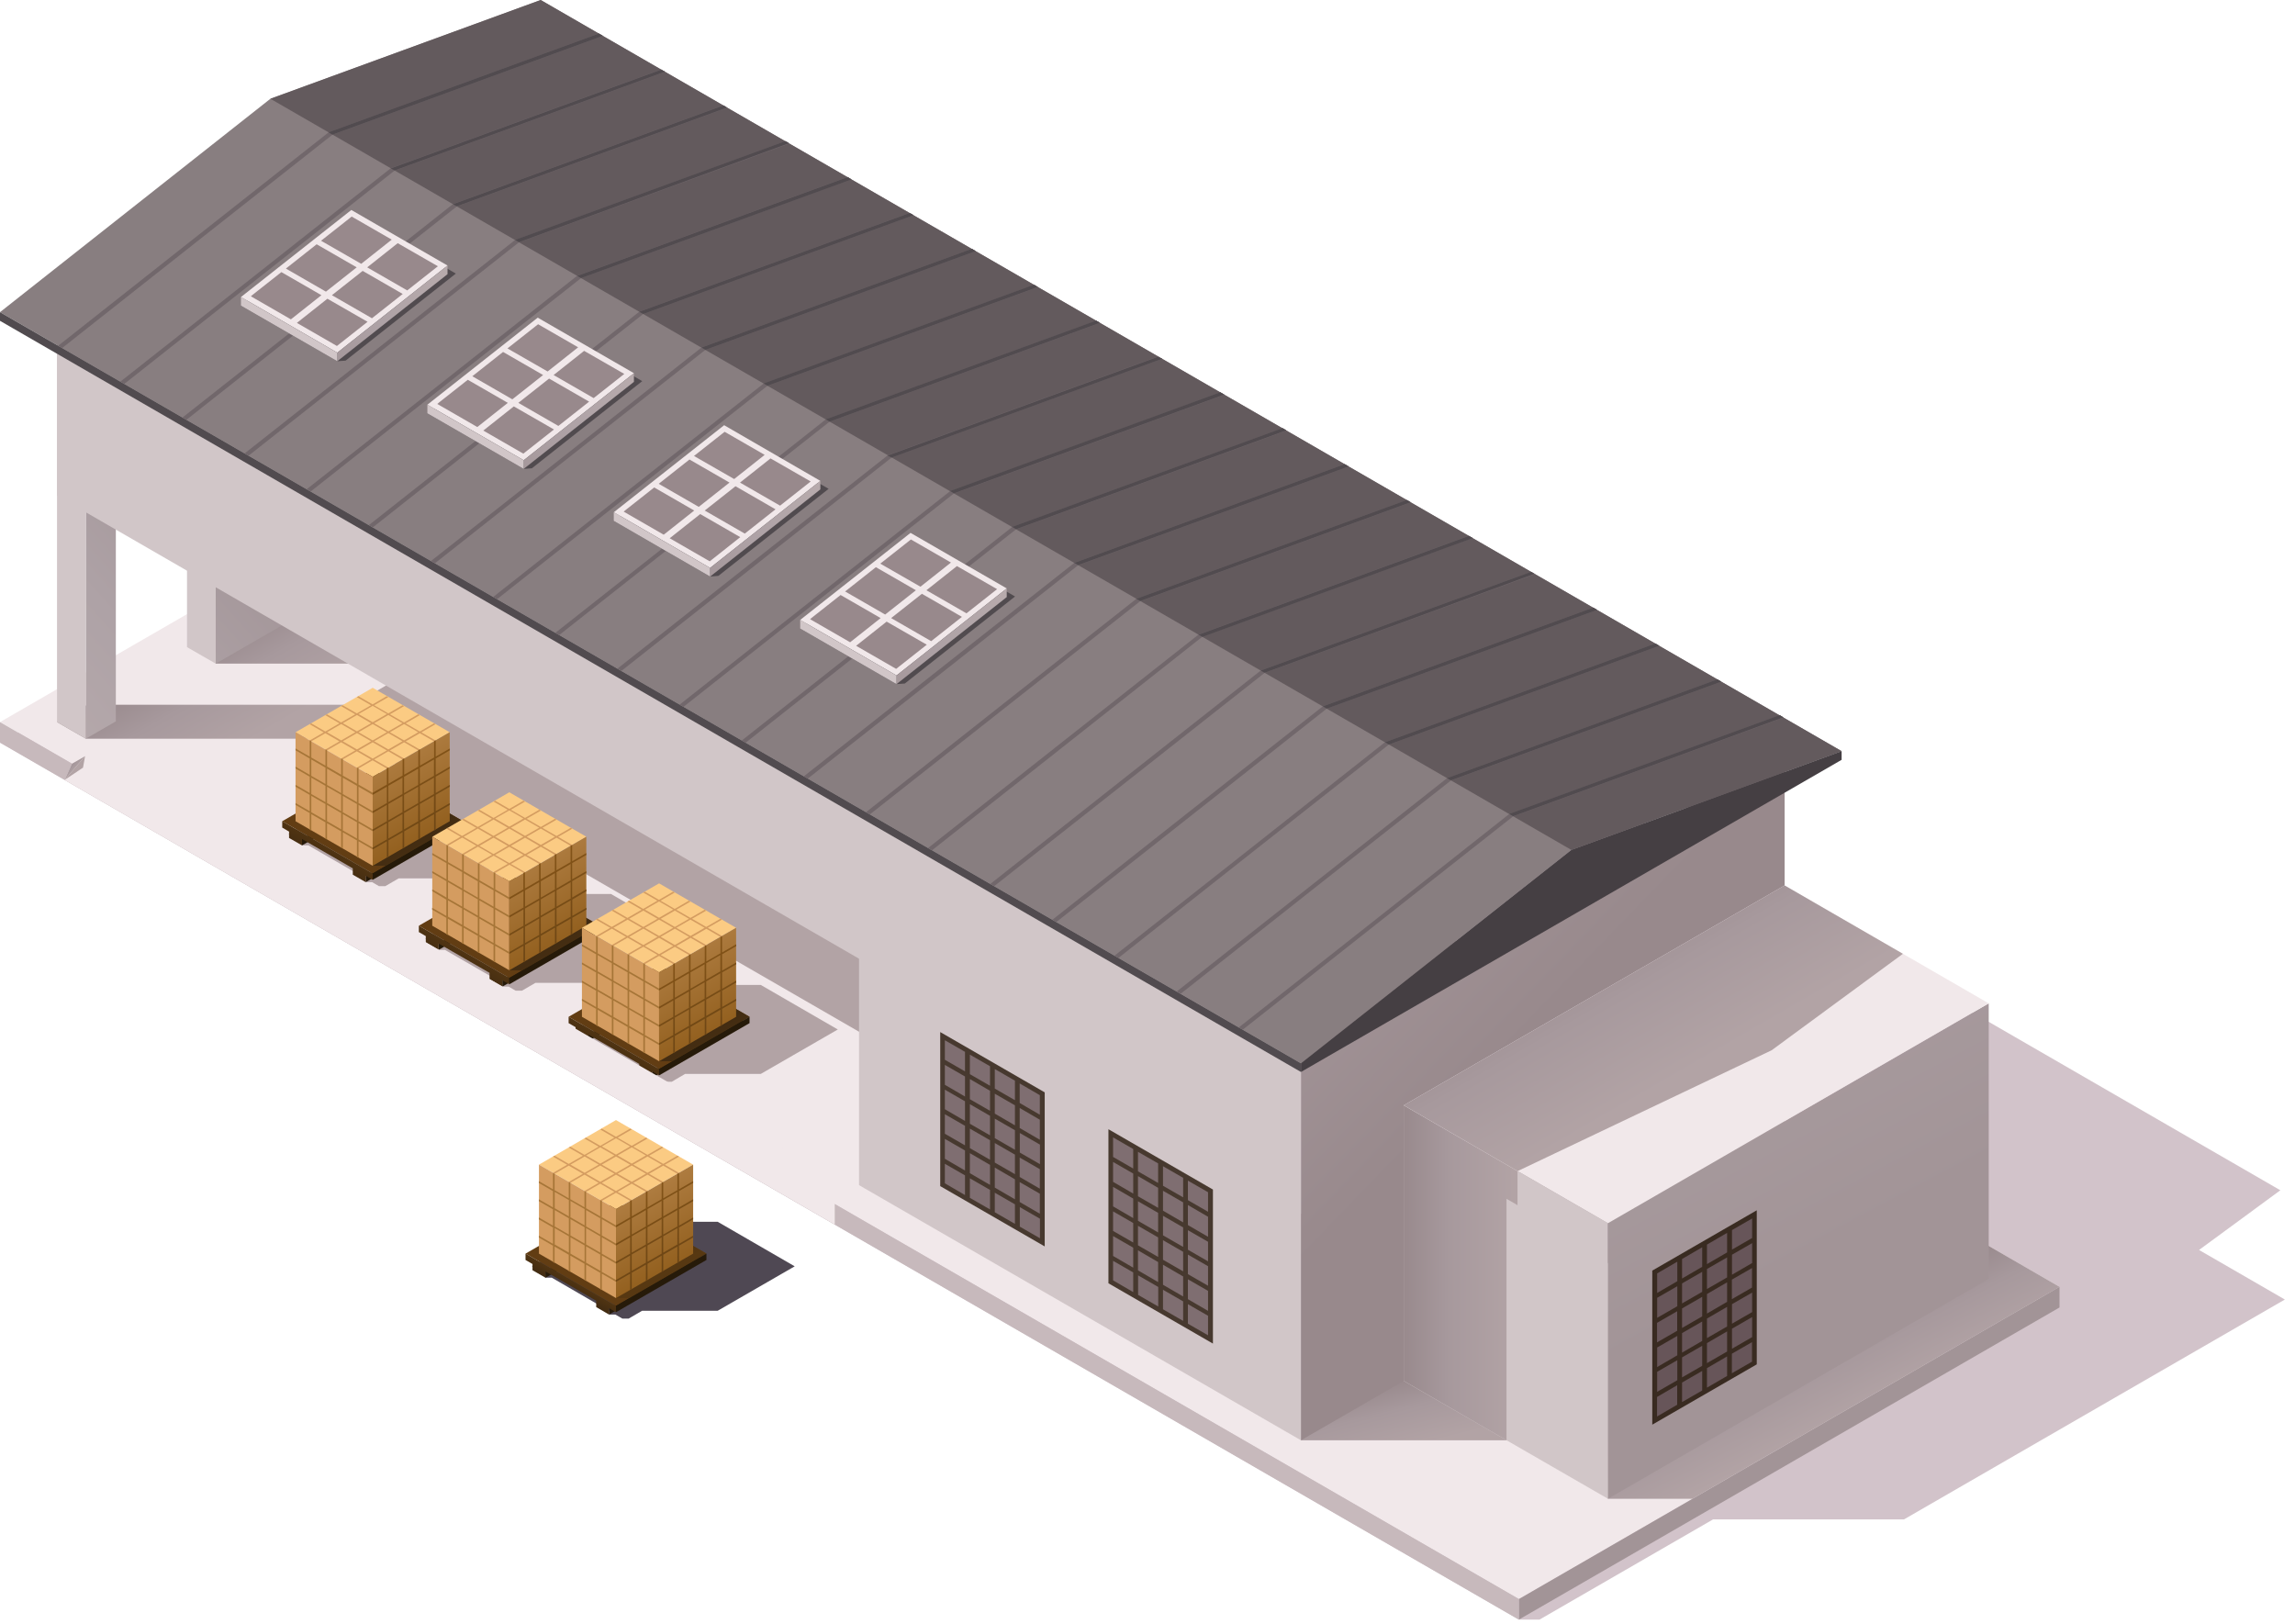 <svg width="188" height="133" viewBox="0 0 188 133" fill="none" xmlns="http://www.w3.org/2000/svg">
<g clip-path="url(#clip0)">
<path fill-rule="evenodd" clip-rule="evenodd" d="M180.14 102.39L186.8 97.5L135.86 68.08L84.91 38.67L84.57 38.86L84.23 38.67L68.05 48.01L45.97 35.26L45.13 35.75L44.29 35.26L0 60.83L124.42 132.67H126.11L140.33 124.46H155.97L187.17 106.45L180.14 102.39Z" fill="#D2C3CA"/>
<path fill-rule="evenodd" clip-rule="evenodd" d="M124.42 130.99L168.71 105.41L44.29 33.58L0 59.15L124.42 130.99Z" fill="#F1E8EA"/>
<path fill-rule="evenodd" clip-rule="evenodd" d="M138.64 122.77L168.71 105.41L131.72 84.05V122.77H138.64Z" fill="url(#paint0_linear)"/>
<path d="M126.91 81.98H106.57V117.98H126.91V81.98Z" fill="url(#paint1_linear)"/>
<path fill-rule="evenodd" clip-rule="evenodd" d="M7.03 60.51H28.79L88.48 94.97L101.67 87.36L40.44 52.01V48.92H17.67V54.36H34.72L28.9 57.73H7.14L4.67 59.15L7.03 60.51Z" fill="url(#paint2_linear)"/>
<path fill-rule="evenodd" clip-rule="evenodd" d="M124.42 132.67V130.99L168.71 105.41V107.1L124.42 132.67Z" fill="url(#paint3_linear)"/>
<path fill-rule="evenodd" clip-rule="evenodd" d="M31.56 72.59H31.05L30.48 72.26H29.96V71.96L25.26 69.25H24.74V68.95L23.63 68.31L31.05 64.03L31.3 64.18L31.56 64.03L32.66 64.66H38.85L45.17 68.31L38.85 71.95H32.66L31.56 72.59Z" fill="url(#paint4_linear)"/>
<path fill-rule="evenodd" clip-rule="evenodd" d="M24.74 68.73V69.25L32.15 64.97V64.45L24.74 68.73Z" fill="#261A09"/>
<path fill-rule="evenodd" clip-rule="evenodd" d="M29.96 71.74V72.26L37.37 67.98V67.46L29.96 71.74Z" fill="#261A09"/>
<path fill-rule="evenodd" clip-rule="evenodd" d="M30.53 71.55L23.12 67.27L30.53 62.99L37.94 67.27L30.53 71.55Z" fill="#623D13"/>
<path fill-rule="evenodd" clip-rule="evenodd" d="M31.6 63.61L37.94 67.27L31.62 70.92H30.53V63.61H31.6Z" fill="url(#paint5_linear)"/>
<path fill-rule="evenodd" clip-rule="evenodd" d="M30.53 63.63L24.21 59.98L30.53 56.34L36.84 59.98L30.53 63.63Z" fill="#FBCB83"/>
<path fill-rule="evenodd" clip-rule="evenodd" d="M30.53 63.63V70.92L24.21 67.27V59.98L30.53 63.63Z" fill="#D49C60"/>
<path fill-rule="evenodd" clip-rule="evenodd" d="M30.53 63.63V70.92L36.84 67.27V59.98L30.53 63.63Z" fill="url(#paint6_linear)"/>
<path fill-rule="evenodd" clip-rule="evenodd" d="M30.53 71.55V72.07L29.96 71.74V72.26L28.9 71.65V71.13L24.74 68.73V69.25L23.68 68.64V68.12L23.12 67.79V67.27L30.53 71.55Z" fill="url(#paint7_linear)"/>
<path fill-rule="evenodd" clip-rule="evenodd" d="M30.53 71.55V72.07L37.94 67.79V67.27L30.53 71.55Z" fill="#261A09"/>
<path fill-rule="evenodd" clip-rule="evenodd" d="M31.81 62.88L30.65 62.21L31.81 61.54L32.97 62.21C33.01 62.18 33.06 62.16 33.1 62.14L31.94 61.47L33.1 60.8L34.26 61.47C34.3 61.44 34.35 61.42 34.39 61.4L33.23 60.73L34.39 60.06L35.55 60.73C35.59 60.71 35.64 60.68 35.68 60.66L34.52 59.99L35.68 59.32C35.64 59.29 35.59 59.27 35.55 59.25L34.39 59.92L33.23 59.25L34.39 58.58C34.35 58.56 34.3 58.53 34.26 58.51L33.1 59.18L31.94 58.51L33.1 57.84C33.06 57.82 33.01 57.79 32.97 57.77L31.81 58.44L30.65 57.77L31.81 57.1C31.77 57.07 31.72 57.05 31.68 57.03L30.52 57.7L29.36 57.03C29.32 57.06 29.27 57.08 29.23 57.1L30.39 57.77L29.23 58.44L28.07 57.77C28.03 57.79 27.98 57.82 27.94 57.84L29.1 58.51L27.94 59.18L26.78 58.51C26.74 58.53 26.69 58.56 26.65 58.58L27.81 59.25L26.65 59.92L25.49 59.25C25.45 59.28 25.4 59.3 25.36 59.32L26.52 59.99L25.36 60.66C25.4 60.68 25.45 60.71 25.49 60.73L26.65 60.06L27.81 60.73L26.65 61.4C26.69 61.43 26.74 61.45 26.78 61.47L27.94 60.8L29.1 61.47L27.94 62.14C27.98 62.16 28.03 62.19 28.07 62.21L29.23 61.54L30.39 62.21L29.23 62.88C29.27 62.9 29.32 62.93 29.36 62.95L30.52 62.28L31.68 62.95C31.73 62.93 31.77 62.91 31.81 62.88ZM30.53 62.14L29.37 61.47L30.53 60.8L31.69 61.47L30.53 62.14ZM31.81 61.39L30.65 60.72L31.81 60.05L32.97 60.72L31.81 61.39ZM33.1 60.65L31.94 59.98L33.1 59.31L34.26 59.98L33.1 60.65ZM29.24 61.39L28.08 60.72L29.24 60.05L30.4 60.72L29.24 61.39ZM30.53 60.65L29.37 59.98L30.53 59.31L31.69 59.98L30.53 60.65ZM31.81 59.91L30.65 59.24L31.81 58.57L32.97 59.24L31.81 59.91ZM27.95 60.65L26.79 59.98L27.95 59.31L29.11 59.98L27.95 60.65ZM29.24 59.91L28.08 59.24L29.24 58.57L30.4 59.24L29.24 59.91ZM30.53 59.16L29.37 58.49L30.53 57.82L31.69 58.49L30.53 59.16Z" fill="#D49C60"/>
<path fill-rule="evenodd" clip-rule="evenodd" d="M30.53 65.11L31.69 64.44V65.78L30.53 66.45C30.53 66.5 30.53 66.55 30.53 66.6L31.69 65.93V67.27L30.53 67.94C30.53 67.99 30.53 68.04 30.53 68.09L31.69 67.42V68.76L30.53 69.43C30.53 69.48 30.53 69.53 30.53 69.58L31.69 68.91V70.25C31.73 70.23 31.78 70.2 31.82 70.18V68.84L32.98 68.17V69.51C33.02 69.49 33.07 69.46 33.11 69.44V68.1L34.27 67.43V68.77C34.31 68.75 34.36 68.72 34.4 68.7V67.36L35.56 66.69V68.03C35.6 68.01 35.65 67.98 35.69 67.96V66.6L36.85 65.93C36.85 65.88 36.85 65.83 36.85 65.78L35.69 66.45V65.11L36.85 64.44C36.85 64.39 36.85 64.34 36.85 64.29L35.69 64.96V63.62L36.85 62.95C36.85 62.9 36.85 62.85 36.85 62.8L35.69 63.47V62.13L36.85 61.46C36.85 61.41 36.85 61.36 36.85 61.31L35.69 61.98V60.64C35.65 60.67 35.6 60.69 35.56 60.71V62.05L34.4 62.72V61.38C34.36 61.41 34.31 61.43 34.27 61.45V62.79L33.11 63.46V62.12C33.07 62.15 33.02 62.17 32.98 62.19V63.53L31.82 64.2V62.86C31.78 62.89 31.73 62.91 31.69 62.93V64.27L30.53 64.94C30.53 65.01 30.53 65.06 30.53 65.11ZM31.81 64.37L32.97 63.7V65.04L31.81 65.71V64.37ZM31.81 65.86L32.97 65.19V66.53L31.81 67.2V65.86ZM31.81 67.35L32.97 66.68V68.02L31.81 68.69V67.35ZM33.1 63.63L34.26 62.96V64.3L33.1 64.97V63.63ZM33.1 65.11L34.26 64.44V65.78L33.1 66.45V65.11ZM33.1 66.6L34.26 65.93V67.27L33.1 67.94V66.6ZM34.39 62.88L35.55 62.21V63.55L34.39 64.22V62.88ZM34.39 64.37L35.55 63.7V65.04L34.39 65.71V64.37ZM34.39 65.86L35.55 65.19V66.53L34.39 67.2V65.86Z" fill="url(#paint8_linear)"/>
<path fill-rule="evenodd" clip-rule="evenodd" d="M30.53 65.11L29.37 64.44V65.78L30.53 66.45C30.53 66.5 30.53 66.55 30.53 66.6L29.37 65.93V67.27L30.53 67.94C30.53 67.99 30.53 68.04 30.53 68.09L29.37 67.42V68.76L30.53 69.43C30.53 69.48 30.53 69.53 30.53 69.58L29.37 68.91V70.25C29.33 70.23 29.28 70.2 29.24 70.18V68.84L28.08 68.17V69.51C28.04 69.49 27.99 69.46 27.95 69.44V68.1L26.79 67.43V68.77C26.75 68.75 26.7 68.72 26.66 68.7V67.36L25.5 66.69V68.03C25.46 68.01 25.41 67.98 25.37 67.96V66.6L24.21 65.93C24.21 65.88 24.21 65.83 24.21 65.78L25.37 66.45V65.11L24.21 64.44C24.21 64.39 24.21 64.34 24.21 64.29L25.37 64.96V63.62L24.21 62.95C24.21 62.9 24.21 62.85 24.21 62.8L25.37 63.47V62.13L24.21 61.46C24.21 61.41 24.21 61.36 24.21 61.31L25.37 61.98V60.64C25.41 60.67 25.46 60.69 25.5 60.71V62.05L26.66 62.72V61.38C26.7 61.41 26.75 61.43 26.79 61.45V62.79L27.95 63.46V62.12C27.99 62.15 28.04 62.17 28.08 62.19V63.53L29.24 64.2V62.86C29.28 62.89 29.33 62.91 29.37 62.93V64.27L30.53 64.94C30.53 65.01 30.53 65.06 30.53 65.11ZM29.24 64.37L28.08 63.7V65.04L29.24 65.71V64.37ZM29.24 65.86L28.08 65.19V66.53L29.24 67.2V65.86ZM29.24 67.35L28.08 66.68V68.02L29.24 68.69V67.35ZM27.95 63.63L26.79 62.96V64.3L27.95 64.97V63.63ZM27.95 65.11L26.79 64.44V65.78L27.95 66.45V65.11ZM27.95 66.6L26.79 65.93V67.27L27.95 67.94V66.6ZM26.66 62.88L25.5 62.21V63.55L26.66 64.22V62.88ZM26.66 64.37L25.5 63.7V65.04L26.66 65.71V64.37ZM26.66 65.86L25.5 65.19V66.53L26.66 67.2V65.86Z" fill="#A67537"/>
<path fill-rule="evenodd" clip-rule="evenodd" d="M42.76 81.15H42.24L41.67 80.82H41.15V80.52L36.45 77.81H35.93V77.51L34.83 76.87L42.24 72.59L42.5 72.74L42.76 72.59L43.86 73.23H50.05L56.36 76.87L50.05 80.51H43.86L42.76 81.15Z" fill="url(#paint9_linear)"/>
<path fill-rule="evenodd" clip-rule="evenodd" d="M35.93 77.29V77.81L43.35 73.53V73.01L35.93 77.29Z" fill="#261A09"/>
<path fill-rule="evenodd" clip-rule="evenodd" d="M41.15 80.3V80.82L48.56 76.54V76.02L41.15 80.3Z" fill="#261A09"/>
<path fill-rule="evenodd" clip-rule="evenodd" d="M41.72 80.11L34.31 75.83L41.72 71.55L49.13 75.83L41.72 80.11Z" fill="#623D13"/>
<path fill-rule="evenodd" clip-rule="evenodd" d="M42.79 72.17L49.13 75.83L42.82 79.48H41.72V72.17H42.79Z" fill="url(#paint10_linear)"/>
<path fill-rule="evenodd" clip-rule="evenodd" d="M41.72 72.19L35.41 68.54L41.72 64.9L48.03 68.54L41.72 72.19Z" fill="#FBCB83"/>
<path fill-rule="evenodd" clip-rule="evenodd" d="M41.72 72.19V79.48L35.41 75.83V68.54L41.72 72.19Z" fill="#D49C60"/>
<path fill-rule="evenodd" clip-rule="evenodd" d="M41.72 72.19V79.48L48.03 75.83V68.54L41.72 72.19Z" fill="url(#paint11_linear)"/>
<path fill-rule="evenodd" clip-rule="evenodd" d="M41.72 80.11V80.63L41.15 80.3V80.82L40.1 80.21V79.69L35.93 77.29V77.81L34.88 77.2V76.68L34.31 76.35V75.83L41.72 80.11Z" fill="url(#paint12_linear)"/>
<path fill-rule="evenodd" clip-rule="evenodd" d="M41.72 80.11V80.63L49.13 76.35V75.83L41.72 80.11Z" fill="#261A09"/>
<path fill-rule="evenodd" clip-rule="evenodd" d="M43.01 71.44L41.85 70.77L43.01 70.1L44.17 70.77C44.21 70.74 44.26 70.72 44.3 70.7L43.14 70.03L44.3 69.36L45.46 70.03C45.5 70 45.55 69.98 45.59 69.96L44.43 69.29L45.59 68.62L46.75 69.29C46.79 69.27 46.84 69.24 46.88 69.22L45.72 68.55L46.88 67.88C46.84 67.85 46.79 67.83 46.75 67.81L45.59 68.48L44.43 67.81L45.59 67.14C45.55 67.11 45.5 67.09 45.46 67.07L44.3 67.74L43.14 67.07L44.3 66.4C44.26 66.37 44.21 66.35 44.17 66.33L43.01 67L41.85 66.33L43.01 65.66C42.97 65.63 42.92 65.61 42.88 65.59L41.72 66.26L40.56 65.59C40.52 65.61 40.47 65.64 40.43 65.66L41.59 66.33L40.43 67L39.27 66.33C39.23 66.35 39.18 66.38 39.14 66.4L40.3 67.07L39.14 67.74L37.98 67.07C37.94 67.09 37.89 67.12 37.85 67.14L39.01 67.81L37.85 68.48L36.7 67.8C36.66 67.82 36.61 67.85 36.57 67.87L37.73 68.54L36.57 69.21C36.61 69.23 36.66 69.26 36.7 69.28L37.86 68.61L39.02 69.28L37.86 69.95C37.9 69.98 37.95 70 37.99 70.02L39.15 69.35L40.31 70.02L39.15 70.69C39.19 70.71 39.24 70.74 39.28 70.76L40.44 70.09L41.6 70.76L40.44 71.43C40.48 71.45 40.53 71.48 40.57 71.5L41.73 70.83L42.89 71.5C42.92 71.49 42.97 71.47 43.01 71.44ZM41.72 70.7L40.56 70.03L41.72 69.36L42.88 70.03L41.72 70.7ZM43.01 69.96L41.85 69.29L43.01 68.62L44.17 69.29L43.01 69.96ZM44.3 69.21L43.14 68.54L44.3 67.87L45.46 68.54L44.3 69.21ZM40.43 69.96L39.27 69.29L40.43 68.62L41.59 69.29L40.43 69.96ZM41.72 69.21L40.56 68.54L41.72 67.87L42.88 68.54L41.72 69.21ZM43.01 68.47L41.85 67.8L43.01 67.13L44.17 67.8L43.01 68.47ZM39.14 69.21L37.98 68.54L39.14 67.87L40.3 68.54L39.14 69.21ZM40.43 68.47L39.27 67.8L40.43 67.13L41.59 67.8L40.43 68.47ZM41.72 67.72L40.56 67.05L41.72 66.38L42.88 67.05L41.72 67.72Z" fill="#D49C60"/>
<path fill-rule="evenodd" clip-rule="evenodd" d="M41.72 73.67L42.88 73V74.34L41.72 75.01C41.72 75.06 41.72 75.11 41.72 75.16L42.88 74.49V75.83L41.72 76.5C41.72 76.55 41.72 76.6 41.72 76.65L42.88 75.98V77.32L41.72 77.99C41.72 78.04 41.72 78.09 41.72 78.14L42.88 77.47V78.81C42.92 78.79 42.97 78.76 43.01 78.74V77.4L44.17 76.73V78.07C44.21 78.04 44.26 78.02 44.3 78V76.66L45.46 75.99V77.33C45.5 77.31 45.55 77.28 45.59 77.26V75.92L46.75 75.25V76.59C46.79 76.57 46.84 76.54 46.88 76.52V75.18L48.04 74.51C48.04 74.46 48.04 74.41 48.04 74.36L46.88 75.03V73.69L48.03 73C48.03 72.95 48.03 72.9 48.03 72.85L46.87 73.52V72.18L48.03 71.51C48.03 71.46 48.03 71.41 48.03 71.36L46.87 72.03V70.7L48.03 70.03C48.03 69.98 48.03 69.93 48.03 69.88L46.87 70.55V69.21C46.83 69.24 46.78 69.26 46.74 69.28V70.62L45.58 71.29V69.95C45.54 69.97 45.49 70 45.45 70.02V71.36L44.29 72.03V70.7C44.25 70.73 44.2 70.75 44.16 70.77V72.11L43 72.78V71.44C42.96 71.47 42.91 71.49 42.87 71.51V72.85L41.71 73.52C41.72 73.58 41.72 73.62 41.72 73.67ZM43.01 72.93L44.17 72.26V73.6L43.01 74.27V72.93ZM43.01 74.42L44.17 73.75V75.09L43.01 75.76V74.42ZM43.01 75.91L44.17 75.24V76.58L43.01 77.25V75.91ZM44.3 72.19L45.46 71.52V72.86L44.3 73.53V72.19ZM44.3 73.67L45.46 73V74.34L44.3 75.01V73.67V73.67ZM44.3 75.16L45.46 74.49V75.83L44.3 76.5V75.16ZM45.59 71.44L46.75 70.77V72.11L45.59 72.78V71.44ZM45.59 72.93L46.75 72.26V73.6L45.59 74.27V72.93ZM45.59 74.42L46.75 73.75V75.09L45.59 75.76V74.42Z" fill="url(#paint13_linear)"/>
<path fill-rule="evenodd" clip-rule="evenodd" d="M41.72 73.67L40.56 73V74.34L41.72 75.01C41.72 75.06 41.72 75.11 41.72 75.16L40.56 74.49V75.83L41.72 76.5C41.72 76.55 41.72 76.6 41.72 76.65L40.56 75.98V77.32L41.72 77.99C41.72 78.04 41.72 78.09 41.72 78.14L40.56 77.47V78.81C40.52 78.79 40.47 78.76 40.43 78.74V77.4L39.27 76.73V78.07C39.23 78.04 39.18 78.02 39.14 78V76.66L37.98 75.99V77.33C37.94 77.31 37.89 77.28 37.85 77.26V75.92L36.69 75.25V76.59C36.65 76.57 36.6 76.54 36.56 76.52V75.18L35.4 74.51C35.4 74.46 35.4 74.41 35.4 74.36L36.56 75.03V73.69L35.41 73C35.41 72.95 35.41 72.9 35.41 72.85L36.57 73.52V72.18L35.41 71.51C35.41 71.46 35.41 71.41 35.41 71.36L36.57 72.03V70.7L35.41 70.03C35.41 69.98 35.41 69.93 35.41 69.88L36.57 70.55V69.21C36.61 69.24 36.66 69.26 36.7 69.28V70.62L37.86 71.29V69.95C37.9 69.97 37.95 70 37.99 70.02V71.36L39.15 72.03V70.7C39.19 70.73 39.24 70.75 39.28 70.77V72.11L40.44 72.78V71.44C40.48 71.47 40.53 71.49 40.57 71.51V72.85L41.73 73.52C41.72 73.58 41.72 73.62 41.72 73.67ZM40.43 72.93L39.27 72.26V73.6L40.43 74.27V72.93ZM40.43 74.42L39.27 73.75V75.09L40.43 75.76V74.42ZM40.43 75.91L39.27 75.24V76.58L40.43 77.25V75.91ZM39.14 72.19L37.98 71.52V72.86L39.14 73.53V72.19ZM39.14 73.67L37.98 73V74.34L39.14 75.01V73.67V73.67ZM39.14 75.16L37.98 74.49V75.83L39.14 76.5V75.16ZM37.86 71.44L36.7 70.77V72.11L37.86 72.78V71.44ZM37.86 72.93L36.7 72.26V73.6L37.86 74.27V72.93ZM37.86 74.42L36.7 73.75V75.09L37.86 75.76V74.42Z" fill="#A67537"/>
<path fill-rule="evenodd" clip-rule="evenodd" d="M55.03 88.61H54.51L53.94 88.28H53.42V87.98L48.72 85.27H48.2V84.97L47.1 84.33L54.51 80.05L54.77 80.2L55.03 80.05L56.12 80.68H62.32L68.63 84.33L62.32 87.97H56.12L55.03 88.61Z" fill="url(#paint14_linear)"/>
<path fill-rule="evenodd" clip-rule="evenodd" d="M48.2 84.75V85.27L55.61 80.99V80.47L48.2 84.75Z" fill="#261A09"/>
<path fill-rule="evenodd" clip-rule="evenodd" d="M53.42 87.76V88.28L60.83 84V83.48L53.42 87.76Z" fill="#261A09"/>
<path fill-rule="evenodd" clip-rule="evenodd" d="M53.99 87.57L46.58 83.29L53.99 79.01L61.4 83.29L53.99 87.57Z" fill="#623D13"/>
<path fill-rule="evenodd" clip-rule="evenodd" d="M55.06 79.63L61.4 83.29L55.09 86.93H53.99V79.63H55.06Z" fill="url(#paint15_linear)"/>
<path fill-rule="evenodd" clip-rule="evenodd" d="M53.99 79.65L47.67 76L53.99 72.36L60.3 76L53.99 79.65Z" fill="#FBCB83"/>
<path fill-rule="evenodd" clip-rule="evenodd" d="M53.99 79.65V86.93L47.67 83.29V76L53.99 79.65Z" fill="#D49C60"/>
<path fill-rule="evenodd" clip-rule="evenodd" d="M53.99 79.65V86.93L60.3 83.29V76L53.99 79.65Z" fill="url(#paint16_linear)"/>
<path fill-rule="evenodd" clip-rule="evenodd" d="M53.99 87.57V88.09L53.42 87.76V88.28L52.36 87.67V87.15L48.2 84.75V85.27L47.15 84.66V84.14L46.58 83.81V83.29L53.99 87.57Z" fill="url(#paint17_linear)"/>
<path fill-rule="evenodd" clip-rule="evenodd" d="M53.99 87.57V88.09L61.4 83.81V83.29L53.99 87.57Z" fill="#261A09"/>
<path fill-rule="evenodd" clip-rule="evenodd" d="M55.28 78.9L54.12 78.23L55.28 77.56L56.44 78.23C56.48 78.2 56.53 78.18 56.57 78.16L55.41 77.49L56.57 76.82L57.73 77.49C57.77 77.47 57.82 77.44 57.86 77.42L56.7 76.75L57.86 76.08L59.02 76.75C59.06 76.72 59.11 76.7 59.15 76.68L57.98 76L59.14 75.33C59.1 75.31 59.05 75.28 59.01 75.26L57.85 75.93L56.69 75.26L57.85 74.59C57.81 74.56 57.76 74.54 57.72 74.52L56.56 75.19L55.4 74.52L56.56 73.85C56.52 73.82 56.47 73.8 56.43 73.78L55.27 74.45L54.11 73.78L55.27 73.11C55.23 73.09 55.18 73.06 55.14 73.04L53.98 73.71L52.82 73.04C52.78 73.06 52.73 73.09 52.69 73.11L53.85 73.78L52.69 74.45L51.53 73.78C51.49 73.81 51.44 73.83 51.4 73.85L52.56 74.52L51.4 75.19L50.24 74.52C50.2 74.54 50.15 74.57 50.11 74.59L51.27 75.26L50.11 75.93L48.95 75.26C48.91 75.28 48.86 75.31 48.82 75.33L49.99 76L48.83 76.67C48.87 76.7 48.92 76.72 48.96 76.74L50.12 76.07L51.28 76.74L50.12 77.41C50.16 77.43 50.21 77.46 50.25 77.48L51.41 76.81L52.57 77.48L51.41 78.15C51.45 78.17 51.5 78.2 51.54 78.22L52.7 77.55L53.86 78.22L52.7 78.9C52.74 78.93 52.79 78.95 52.83 78.97L53.99 78.3L55.15 78.97C55.19 78.95 55.23 78.93 55.28 78.9ZM53.99 78.16L52.83 77.49L53.99 76.82L55.15 77.49L53.99 78.16ZM55.28 77.41L54.12 76.74L55.28 76.07L56.44 76.74L55.28 77.41ZM56.56 76.67L55.4 76L56.56 75.33L57.72 76L56.56 76.67ZM52.7 77.41L51.54 76.74L52.7 76.07L53.86 76.74L52.7 77.41ZM53.99 76.67L52.83 76L53.99 75.33L55.15 76L53.99 76.67ZM55.28 75.93L54.12 75.26L55.28 74.59L56.44 75.26L55.28 75.93ZM51.41 76.67L50.25 76L51.41 75.33L52.57 76L51.41 76.67ZM52.7 75.93L51.54 75.26L52.7 74.59L53.86 75.26L52.7 75.93ZM53.99 75.18L52.83 74.51L53.99 73.84L55.15 74.51L53.99 75.18Z" fill="#D49C60"/>
<path fill-rule="evenodd" clip-rule="evenodd" d="M53.99 81.13L55.15 80.46V81.8L53.99 82.47C53.99 82.52 53.99 82.57 53.99 82.62L55.15 81.95V83.29L53.99 83.96C53.99 84.01 53.99 84.06 53.99 84.11L55.15 83.44V84.78L53.99 85.45C53.99 85.5 53.99 85.55 53.99 85.6L55.15 84.93V86.27C55.19 86.24 55.24 86.22 55.28 86.2V84.86L56.44 84.19V85.53C56.48 85.5 56.53 85.48 56.57 85.46V84.12L57.73 83.45V84.79C57.77 84.77 57.82 84.74 57.86 84.72V83.38L59.02 82.71V84.05C59.06 84.02 59.11 84 59.15 83.98V82.64L60.31 81.97C60.31 81.92 60.31 81.87 60.31 81.82L59.15 82.49V81.15L60.31 80.48C60.31 80.43 60.31 80.38 60.31 80.33L59.15 81V79.66L60.31 78.99C60.31 78.94 60.31 78.89 60.31 78.84L59.15 79.51V78.17L60.31 77.5C60.31 77.45 60.31 77.4 60.31 77.35L59.15 78.02V76.68C59.11 76.71 59.06 76.73 59.02 76.75V78.09L57.86 78.76V77.42C57.82 77.45 57.77 77.47 57.73 77.49V78.83L56.57 79.5V78.16C56.53 78.18 56.48 78.21 56.44 78.23V79.57L55.28 80.24V78.9C55.24 78.93 55.19 78.95 55.15 78.97V80.31L53.99 80.98C53.99 81.03 53.99 81.08 53.99 81.13ZM55.28 80.39L56.44 79.72V81.06L55.28 81.73V80.39ZM55.28 81.88L56.44 81.21V82.55L55.28 83.22V81.88ZM55.28 83.36L56.44 82.69V84.03L55.28 84.7V83.36ZM56.56 79.65L57.72 78.98V80.32L56.56 80.99V79.65ZM56.56 81.13L57.72 80.46V81.8L56.56 82.47V81.13ZM56.56 82.62L57.72 81.95V83.29L56.56 83.96V82.62ZM57.85 78.9L59.01 78.23V79.57L57.85 80.24V78.9ZM57.85 80.39L59.01 79.72V81.06L57.85 81.73V80.39ZM57.85 81.88L59.01 81.21V82.55L57.85 83.22V81.88Z" fill="url(#paint18_linear)"/>
<path fill-rule="evenodd" clip-rule="evenodd" d="M53.99 81.13L52.83 80.46V81.8L53.99 82.47C53.99 82.52 53.99 82.57 53.99 82.62L52.83 81.95V83.29L53.99 83.96C53.99 84.01 53.99 84.06 53.99 84.11L52.83 83.44V84.78L53.99 85.45C53.99 85.5 53.99 85.55 53.99 85.6L52.83 84.93V86.27C52.79 86.24 52.74 86.22 52.7 86.2V84.86L51.54 84.19V85.53C51.5 85.5 51.45 85.48 51.41 85.46V84.12L50.25 83.45V84.79C50.21 84.77 50.16 84.74 50.12 84.72V83.38L48.96 82.71V84.05C48.92 84.02 48.87 84 48.83 83.98V82.64L47.67 81.97C47.67 81.92 47.67 81.87 47.67 81.82L48.83 82.49V81.15L47.67 80.48C47.67 80.43 47.67 80.38 47.67 80.33L48.83 81V79.66L47.67 78.99C47.67 78.94 47.67 78.89 47.67 78.84L48.83 79.51V78.17L47.67 77.5C47.67 77.45 47.67 77.4 47.67 77.35L48.83 78.02V76.68C48.87 76.71 48.92 76.73 48.96 76.75V78.09L50.12 78.76V77.42C50.16 77.45 50.21 77.47 50.25 77.49V78.83L51.41 79.5V78.16C51.45 78.18 51.5 78.21 51.54 78.23V79.57L52.7 80.24V78.9C52.74 78.93 52.79 78.95 52.83 78.97V80.31L53.99 80.98C53.99 81.03 53.99 81.08 53.99 81.13ZM52.7 80.39L51.54 79.72V81.06L52.7 81.73V80.39ZM52.7 81.88L51.54 81.21V82.55L52.7 83.22V81.88ZM52.7 83.36L51.54 82.69V84.03L52.7 84.7V83.36ZM51.41 79.65L50.25 78.98V80.32L51.41 80.99V79.65ZM51.41 81.13L50.25 80.46V81.8L51.41 82.47V81.13ZM51.41 82.62L50.25 81.95V83.29L51.41 83.96V82.62ZM50.12 78.9L48.96 78.23V79.57L50.12 80.24V78.9ZM50.12 80.39L48.96 79.72V81.06L50.12 81.73V80.39ZM50.12 81.88L48.96 81.21V82.55L50.12 83.22V81.88Z" fill="#A67537"/>
<path fill-rule="evenodd" clip-rule="evenodd" d="M124.42 130.98L0 59.15V60.83L124.42 132.67V130.98Z" fill="#C7B9BC"/>
<path fill-rule="evenodd" clip-rule="evenodd" d="M68.38 100.31V98.63L69.81 97.35L6.68 60.9L5.29 63.89L68.38 100.31Z" fill="#F1E8EA"/>
<path fill-rule="evenodd" clip-rule="evenodd" d="M6.97 61.94L5.29 63.89L6.8 62.88L6.97 61.94Z" fill="url(#paint19_linear)"/>
<path fill-rule="evenodd" clip-rule="evenodd" d="M6.97 61.94L5.29 63.89L5.9 62.56L6.97 61.94Z" fill="url(#paint20_linear)"/>
<path fill-rule="evenodd" clip-rule="evenodd" d="M106.57 84.4L146.19 61.53V95.11L106.57 117.98V84.4Z" fill="url(#paint21_linear)"/>
<path fill-rule="evenodd" clip-rule="evenodd" d="M131.72 100.2L114.99 90.54V113.12L131.72 122.77V100.2Z" fill="#D1C6C8"/>
<path fill-rule="evenodd" clip-rule="evenodd" d="M114.99 90.54V93.33V113.11L123.41 117.97V98.2L124.31 98.72V95.93C121.21 94.13 118.1 92.34 114.99 90.54Z" fill="url(#paint22_linear)"/>
<path fill-rule="evenodd" clip-rule="evenodd" d="M106.57 84.4L70.37 63.5V97.08L106.57 117.98V84.4Z" fill="#D1C6C8"/>
<path fill-rule="evenodd" clip-rule="evenodd" d="M17.67 20.79L15.32 19.43V53.01L17.67 54.36V20.79Z" fill="#D1C6C8"/>
<path fill-rule="evenodd" clip-rule="evenodd" d="M7.03 26.93L9.49 25.51V59.09L7.03 60.51V26.93Z" fill="url(#paint23_linear)"/>
<path fill-rule="evenodd" clip-rule="evenodd" d="M17.67 20.79L37.23 9.5V43.08L17.67 54.36V20.79Z" fill="url(#paint24_linear)"/>
<path fill-rule="evenodd" clip-rule="evenodd" d="M106.57 84.4L4.67 25.57V40.6L106.57 99.43V84.4Z" fill="#D1C6C8"/>
<path fill-rule="evenodd" clip-rule="evenodd" d="M7.03 26.93L4.67 25.57V59.15L7.03 60.51V26.93Z" fill="#D1C6C8"/>
<path fill-rule="evenodd" clip-rule="evenodd" d="M106.57 87.1L53.29 56.34L0 25.57L22.15 8.09L44.29 0L97.58 30.76L150.86 61.53L128.72 69.62L106.57 87.1Z" fill="#887E80"/>
<path fill-rule="evenodd" clip-rule="evenodd" d="M22.15 8.09L44.29 0L150.86 61.53L128.72 69.62L22.15 8.09Z" fill="#635A5D"/>
<path fill-rule="evenodd" clip-rule="evenodd" d="M106.57 87.1L128.72 69.62L150.86 61.53V62.24L106.57 87.81V87.1Z" fill="#453F43"/>
<path fill-rule="evenodd" clip-rule="evenodd" d="M106.57 87.1L0 25.57V26.28L106.57 87.81V87.1Z" fill="#514B4F"/>
<path fill-rule="evenodd" clip-rule="evenodd" d="M51.5 108.01H50.98L50.41 107.68H49.89V107.38L45.2 104.66H44.68V104.36L43.57 103.73L50.98 99.45L51.24 99.6L51.5 99.45L52.6 100.08H58.79L65.1 103.73L58.79 107.37H52.6L51.5 108.01Z" fill="#4F4853"/>
<path fill-rule="evenodd" clip-rule="evenodd" d="M44.68 104.15V104.67L52.09 100.39V99.87L44.68 104.15Z" fill="#261A09"/>
<path fill-rule="evenodd" clip-rule="evenodd" d="M49.89 107.16V107.68L57.3 103.4V102.88L49.89 107.16Z" fill="#261A09"/>
<path fill-rule="evenodd" clip-rule="evenodd" d="M50.46 106.97L43.05 102.69L50.46 98.41L57.87 102.69L50.46 106.97Z" fill="#623D13"/>
<path fill-rule="evenodd" clip-rule="evenodd" d="M51.53 99.03L57.87 102.69L51.56 106.33H50.46V99.03H51.53Z" fill="url(#paint25_linear)"/>
<path fill-rule="evenodd" clip-rule="evenodd" d="M50.46 99.04L44.15 95.4L50.46 91.75L56.78 95.4L50.46 99.04Z" fill="#FBCB83"/>
<path fill-rule="evenodd" clip-rule="evenodd" d="M50.46 99.04V106.33L44.15 102.69V95.4L50.46 99.04Z" fill="#D49C60"/>
<path fill-rule="evenodd" clip-rule="evenodd" d="M50.46 99.04V106.33L56.78 102.69V95.4L50.46 99.04Z" fill="url(#paint26_linear)"/>
<path fill-rule="evenodd" clip-rule="evenodd" d="M50.46 106.97V107.49L49.89 107.16V107.68L48.84 107.07V106.55L44.68 104.15V104.66L43.62 104.05V103.54L43.05 103.21V102.69L50.46 106.97Z" fill="url(#paint27_linear)"/>
<path fill-rule="evenodd" clip-rule="evenodd" d="M50.46 106.97V107.49L57.87 103.21V102.69L50.46 106.97Z" fill="#261A09"/>
<path fill-rule="evenodd" clip-rule="evenodd" d="M51.75 98.3L50.59 97.63L51.75 96.96L52.91 97.63C52.95 97.6 53 97.58 53.04 97.56L51.88 96.89L53.04 96.22L54.2 96.89C54.24 96.86 54.29 96.84 54.33 96.82L53.17 96.15L54.33 95.48L55.49 96.15C55.53 96.13 55.58 96.1 55.62 96.08L54.46 95.41L55.62 94.74C55.58 94.71 55.53 94.69 55.49 94.67L54.33 95.34L53.17 94.67L54.33 94C54.29 93.98 54.24 93.95 54.2 93.93L53.04 94.6L51.88 93.93L53.04 93.26C53 93.24 52.95 93.21 52.91 93.19L51.75 93.86L50.59 93.19L51.75 92.52C51.71 92.49 51.66 92.47 51.62 92.45L50.46 93.12L49.3 92.45C49.26 92.48 49.21 92.5 49.17 92.52L50.33 93.19L49.17 93.86L48.01 93.19C47.97 93.21 47.92 93.24 47.88 93.26L49.04 93.93L47.88 94.6L46.72 93.93C46.68 93.95 46.63 93.98 46.59 94L47.75 94.67L46.59 95.34L45.43 94.67C45.39 94.69 45.34 94.72 45.3 94.74L46.46 95.41L45.3 96.08C45.34 96.1 45.39 96.13 45.43 96.15L46.59 95.48L47.75 96.15L46.59 96.82C46.63 96.85 46.68 96.87 46.72 96.89L47.88 96.22L49.04 96.89L47.88 97.56C47.92 97.58 47.97 97.61 48.01 97.63L49.17 96.96L50.33 97.63L49.17 98.3C49.21 98.32 49.26 98.35 49.3 98.37L50.46 97.7L51.62 98.37C51.67 98.35 51.71 98.32 51.75 98.3ZM50.46 97.56L49.3 96.89L50.46 96.22L51.62 96.89L50.46 97.56ZM51.75 96.81L50.59 96.14L51.75 95.47L52.91 96.14L51.75 96.81ZM53.04 96.07L51.88 95.4L53.04 94.73L54.2 95.4L53.04 96.07ZM49.17 96.81L48.01 96.14L49.17 95.47L50.33 96.14L49.17 96.81ZM50.46 96.07L49.3 95.4L50.46 94.73L51.62 95.4L50.46 96.07ZM51.75 95.32L50.59 94.65L51.75 93.98L52.91 94.65L51.75 95.32ZM47.89 96.07L46.73 95.4L47.89 94.73L49.05 95.4L47.89 96.07ZM49.17 95.32L48.01 94.65L49.17 93.98L50.33 94.65L49.17 95.32ZM50.46 94.58L49.3 93.91L50.46 93.24L51.62 93.91L50.46 94.58Z" fill="#D49C60"/>
<path fill-rule="evenodd" clip-rule="evenodd" d="M50.46 100.53L51.62 99.86V101.2L50.46 101.87C50.46 101.92 50.46 101.97 50.46 102.02L51.62 101.35V102.69L50.46 103.36C50.46 103.41 50.46 103.46 50.46 103.51L51.62 102.84V104.18L50.46 104.85C50.46 104.9 50.46 104.95 50.46 105L51.62 104.33V105.67C51.66 105.65 51.71 105.62 51.75 105.6V104.26L52.91 103.59V104.93C52.95 104.91 53 104.88 53.04 104.86V103.52L54.2 102.85V104.19C54.24 104.17 54.29 104.14 54.33 104.12V102.78L55.49 102.11V103.45C55.53 103.43 55.58 103.4 55.62 103.38V102.04L56.78 101.37C56.78 101.32 56.78 101.27 56.78 101.22L55.62 101.89V100.55L56.78 99.88C56.78 99.83 56.78 99.78 56.78 99.73L55.62 100.4V99.06L56.78 98.39C56.78 98.34 56.78 98.29 56.78 98.24L55.62 98.91V97.57L56.78 96.9C56.78 96.85 56.78 96.8 56.78 96.75L55.62 97.42V96.08C55.58 96.11 55.53 96.13 55.49 96.15V97.49L54.33 98.16V96.82C54.29 96.85 54.24 96.87 54.2 96.89V98.23L53.04 98.9V97.56C53 97.59 52.95 97.61 52.91 97.63V98.97L51.75 99.64V98.3C51.71 98.33 51.66 98.35 51.62 98.37V99.71L50.46 100.38C50.46 100.43 50.46 100.48 50.46 100.53ZM51.75 99.79L52.91 99.12V100.46L51.75 101.13V99.79ZM51.75 101.27L52.91 100.6V101.94L51.75 102.61V101.27ZM51.75 102.76L52.91 102.09V103.43L51.75 104.1V102.76ZM53.04 99.04L54.2 98.37V99.71L53.04 100.38V99.04ZM53.04 100.53L54.2 99.86V101.2L53.04 101.87V100.53ZM53.04 102.02L54.2 101.35V102.69L53.04 103.36V102.02ZM54.33 98.3L55.49 97.63V98.97L54.33 99.64V98.3ZM54.33 99.79L55.49 99.12V100.46L54.33 101.13V99.79ZM54.33 101.27L55.49 100.6V101.94L54.33 102.61V101.27Z" fill="url(#paint28_linear)"/>
<path fill-rule="evenodd" clip-rule="evenodd" d="M50.46 100.53L49.3 99.86V101.2L50.46 101.87C50.46 101.92 50.46 101.97 50.46 102.02L49.3 101.35V102.69L50.46 103.36C50.46 103.41 50.46 103.46 50.46 103.51L49.3 102.84V104.18L50.46 104.85C50.46 104.9 50.46 104.95 50.46 105L49.3 104.33V105.67C49.26 105.65 49.21 105.62 49.17 105.6V104.26L48.01 103.59V104.93C47.97 104.91 47.92 104.88 47.88 104.86V103.52L46.72 102.85V104.19C46.68 104.17 46.63 104.14 46.59 104.12V102.78L45.43 102.11V103.45C45.39 103.43 45.34 103.4 45.3 103.38V102.04L44.14 101.37C44.14 101.32 44.14 101.27 44.14 101.22L45.3 101.89V100.55L44.14 99.88C44.14 99.83 44.14 99.78 44.14 99.73L45.3 100.4V99.06L44.14 98.39C44.14 98.34 44.14 98.29 44.14 98.24L45.3 98.91V97.57L44.14 96.9C44.14 96.85 44.14 96.8 44.14 96.75L45.3 97.42V96.08C45.34 96.11 45.39 96.13 45.43 96.15V97.49L46.59 98.16V96.82C46.63 96.85 46.68 96.87 46.72 96.89V98.23L47.88 98.9V97.56C47.92 97.59 47.97 97.61 48.01 97.63V98.97L49.17 99.64V98.3C49.21 98.33 49.26 98.35 49.3 98.37V99.71L50.46 100.38C50.46 100.43 50.46 100.48 50.46 100.53ZM49.17 99.79L48.01 99.12V100.46L49.17 101.13V99.79ZM49.17 101.27L48.01 100.6V101.94L49.17 102.61V101.27ZM49.17 102.76L48.01 102.09V103.43L49.17 104.1V102.76ZM47.89 99.04L46.73 98.37V99.71L47.89 100.38V99.04ZM47.89 100.53L46.73 99.86V101.2L47.89 101.87V100.53ZM47.89 102.02L46.73 101.35V102.69L47.89 103.36V102.02ZM46.6 98.3L45.44 97.63V98.97L46.6 99.64V98.3ZM46.6 99.79L45.44 99.12V100.46L46.6 101.13V99.79ZM46.6 101.27L45.44 100.6V101.94L46.6 102.61V101.27Z" fill="#A67537"/>
<path fill-rule="evenodd" clip-rule="evenodd" d="M85.58 102.1L77.02 97.16C77.02 92.95 77.02 88.75 77.02 84.54L85.58 89.48C85.58 93.69 85.58 97.89 85.58 102.1Z" fill="#47392F"/>
<path fill-rule="evenodd" clip-rule="evenodd" d="M85.19 101.43L83.54 100.48V98.88L85.19 99.83V101.43ZM85.19 95.36L83.54 94.41V92.81L85.19 93.76V95.36ZM83.53 92.4L85.18 93.36V91.72L83.53 90.76V92.4ZM83.53 90.35V88.75L85.18 89.71V91.31L83.53 90.35ZM83.14 94.18L81.49 93.23V91.63L83.14 92.58V94.18ZM81.49 91.22L83.14 92.18V90.54L81.49 89.59V91.22ZM81.49 89.17V87.57L83.14 88.52V90.12L81.49 89.17ZM81.1 93L79.45 92.05V90.45L81.1 91.4V93ZM79.45 90.04L81.1 90.99V89.35L79.45 88.39V90.04ZM79.45 87.99V86.39L81.1 87.34V88.94L79.45 87.99ZM79.05 91.82L77.4 90.86V89.26L79.05 90.21V91.82ZM77.4 88.86L79.05 89.82V88.18L77.4 87.23V88.86ZM77.4 86.81V85.21L79.05 86.16V87.76L77.4 86.81ZM83.53 98.46L85.18 99.42V97.78L83.53 96.83V98.46ZM83.53 96.41L85.18 97.37V95.77L83.53 94.82V96.41ZM83.14 100.25L81.49 99.3V97.7L83.14 98.65V100.25ZM81.49 97.28L83.14 98.24V96.6L81.49 95.64V97.28ZM81.49 95.23L83.14 96.18V94.58L81.49 93.63V95.23ZM81.1 99.07L79.45 98.12V96.52L81.1 97.47V99.07ZM79.45 96.1L81.1 97.06V95.42L79.45 94.46V96.1ZM79.45 94.05L81.1 95V93.4L79.45 92.45V94.05ZM79.05 97.89L77.4 96.93V95.33L79.05 96.28V97.89ZM77.4 94.92L79.05 95.88V94.24L77.4 93.29V94.92ZM77.4 92.87L79.05 93.82V92.22L77.4 91.27V92.87Z" fill="#7F6E71"/>
<path fill-rule="evenodd" clip-rule="evenodd" d="M99.36 110.06L90.8 105.12C90.8 100.91 90.8 96.71 90.8 92.5L99.36 97.44C99.36 101.64 99.36 105.85 99.36 110.06Z" fill="#47392F"/>
<path fill-rule="evenodd" clip-rule="evenodd" d="M98.96 109.38L97.31 108.43V106.83L98.96 107.78V109.38ZM98.96 103.32L97.31 102.37V100.77L98.96 101.72V103.32ZM97.31 100.35L98.96 101.31V99.67L97.31 98.71V100.35ZM97.31 98.31V96.71L98.96 97.66V99.26L97.31 98.31ZM96.92 102.14L95.27 101.19V99.59L96.92 100.54V102.14ZM95.27 99.17L96.92 100.13V98.49L95.27 97.54V99.17ZM95.27 97.13V95.53L96.92 96.48V98.08L95.27 97.13ZM94.88 100.96L93.22 100V98.4L94.87 99.35V100.96H94.88ZM93.22 97.99L94.87 98.94V97.3L93.22 96.34V97.99ZM93.22 95.95V94.35L94.87 95.3V96.9L93.22 95.95ZM92.83 99.78L91.18 98.82V97.22L92.83 98.18V99.78ZM91.18 96.81L92.83 97.77V96.13L91.18 95.18V96.81ZM91.18 94.77V93.17L92.83 94.12V95.72L91.18 94.77ZM97.31 106.42L98.96 107.38V105.74L97.31 104.79V106.42ZM97.31 104.37L98.96 105.32V103.72L97.31 102.77V104.37ZM96.92 108.2L95.27 107.25V105.65L96.92 106.6V108.2ZM95.27 105.24L96.92 106.2V104.56L95.27 103.6V105.24ZM95.27 103.19L96.92 104.14V102.54L95.27 101.59V103.19ZM94.88 107.02L93.23 106.07V104.47L94.88 105.42V107.02ZM93.22 104.06L94.87 105.02V103.38L93.22 102.42V104.06ZM93.22 102.01L94.87 102.96V101.36L93.22 100.41V102.01ZM92.83 105.84L91.18 104.88V103.28L92.83 104.23V105.84ZM91.18 102.88L92.83 103.84V102.2L91.18 101.25V102.88ZM91.18 100.83L92.83 101.78V100.18L91.18 99.23V100.83Z" fill="#7F6E71"/>
<path fill-rule="evenodd" clip-rule="evenodd" d="M5.09 28.51C4.98 28.45 4.88 28.39 4.77 28.32C12.15 22.49 19.53 16.66 26.92 10.84C34.3 8.14 41.68 5.45 49.07 2.75C49.18 2.81 49.28 2.87 49.39 2.94C42 5.63 34.62 8.33 27.24 11.03C19.85 16.85 12.47 22.68 5.09 28.51ZM10.18 31.45C17.56 25.62 24.94 19.79 32.33 13.97C39.71 11.27 47.09 8.58 54.48 5.88C54.37 5.82 54.27 5.76 54.16 5.69C46.78 8.39 39.4 11.08 32.01 13.78C24.63 19.61 17.25 25.44 9.86 31.26C9.97 31.32 10.07 31.39 10.18 31.45ZM15.27 34.39C22.65 28.56 30.03 22.73 37.42 16.91C44.8 14.21 52.18 11.52 59.57 8.82C59.46 8.76 59.36 8.7 59.25 8.63C51.87 11.33 44.49 14.02 37.1 16.72C29.72 22.55 22.34 28.38 14.95 34.2C15.06 34.26 15.16 34.33 15.27 34.39ZM20.36 37.33C27.74 31.5 35.12 25.67 42.51 19.85C49.89 17.15 57.27 14.46 64.66 11.76C64.55 11.7 64.45 11.64 64.34 11.57C56.96 14.27 49.58 16.96 42.19 19.66C34.81 25.49 27.43 31.32 20.04 37.14C20.15 37.2 20.25 37.26 20.36 37.33ZM25.45 40.26C32.83 34.43 40.21 28.6 47.6 22.78C54.98 20.08 62.36 17.39 69.75 14.69C69.64 14.63 69.54 14.57 69.43 14.5C62.05 17.2 54.67 19.89 47.28 22.59C39.9 28.42 32.52 34.25 25.13 40.07C25.24 40.14 25.34 40.2 25.45 40.26ZM30.54 43.2C37.92 37.37 45.3 31.54 52.69 25.72C60.07 23.02 67.45 20.33 74.84 17.63C74.73 17.57 74.63 17.51 74.52 17.44C67.14 20.14 59.76 22.83 52.37 25.53C44.99 31.36 37.61 37.19 30.22 43.01C30.33 43.08 30.43 43.14 30.54 43.2ZM35.63 46.14C43.01 40.31 50.39 34.48 57.78 28.66C65.16 25.96 72.54 23.27 79.93 20.57C79.82 20.51 79.72 20.45 79.61 20.38C72.23 23.08 64.85 25.77 57.46 28.47C50.08 34.3 42.7 40.13 35.31 45.95C35.42 46.02 35.52 46.08 35.63 46.14ZM40.72 49.08C48.1 43.25 55.48 37.42 62.87 31.6C70.25 28.9 77.63 26.21 85.02 23.51C84.91 23.45 84.81 23.39 84.7 23.33C77.32 26.03 69.94 28.72 62.55 31.42C55.16 37.24 47.78 43.07 40.4 48.9C40.51 48.96 40.61 49.02 40.72 49.08ZM45.81 52.02C53.19 46.19 60.57 40.36 67.96 34.54C75.34 31.84 82.72 29.15 90.11 26.45C90 26.39 89.9 26.33 89.79 26.27C82.41 28.97 75.03 31.66 67.64 34.36C60.26 40.19 52.88 46.02 45.49 51.84C45.6 51.9 45.7 51.96 45.81 52.02ZM50.9 54.96C50.79 54.9 50.69 54.84 50.58 54.77C57.96 48.94 65.34 43.11 72.73 37.29C80.11 34.59 87.49 31.9 94.87 29.2C94.98 29.26 95.08 29.32 95.19 29.39C87.81 32.09 80.43 34.78 73.04 37.48C65.66 43.3 58.28 49.13 50.9 54.96ZM55.99 57.9C55.88 57.84 55.78 57.78 55.67 57.72C63.05 51.89 70.43 46.06 77.82 40.24C85.2 37.54 92.58 34.85 99.96 32.15C100.07 32.21 100.17 32.27 100.28 32.34C92.9 35.04 85.52 37.73 78.13 40.43C70.75 46.24 63.37 52.07 55.99 57.9ZM61.08 60.84C60.97 60.78 60.87 60.72 60.76 60.66C68.14 54.82 75.52 49 82.91 43.17C90.29 40.47 97.67 37.78 105.06 35.08C105.17 35.14 105.27 35.2 105.38 35.27C98 37.97 90.62 40.66 83.23 43.36C75.84 49.18 68.46 55.01 61.08 60.84ZM66.17 63.78C66.06 63.72 65.96 63.66 65.85 63.59C73.23 57.76 80.61 51.93 88 46.11C95.38 43.41 102.76 40.72 110.15 38.02C110.26 38.08 110.36 38.14 110.47 38.21C103.09 40.91 95.71 43.6 88.32 46.3C80.94 52.12 73.55 57.95 66.17 63.78ZM71.26 66.71C71.15 66.65 71.05 66.59 70.94 66.53C78.32 60.7 85.7 54.87 93.09 49.05C100.47 46.35 107.85 43.66 115.24 40.96C115.35 41.02 115.45 41.08 115.56 41.15C108.18 43.85 100.8 46.54 93.41 49.24C86.03 55.06 78.64 60.89 71.26 66.71ZM76.35 69.65C76.24 69.59 76.14 69.53 76.03 69.46C83.41 63.63 90.79 57.8 98.18 51.98C105.56 49.28 112.94 46.59 120.32 43.89C120.43 43.95 120.53 44.01 120.64 44.07C113.26 46.77 105.88 49.46 98.49 52.16C91.12 58 83.73 63.82 76.35 69.65ZM81.44 72.59C81.33 72.53 81.23 72.47 81.12 72.41C88.5 66.58 95.88 60.75 103.27 54.93C110.65 52.23 118.03 49.54 125.42 46.84C125.53 46.9 125.63 46.96 125.74 47.03C118.36 49.73 110.98 52.42 103.59 55.12C96.21 60.94 88.82 66.76 81.44 72.59ZM86.53 75.53C86.42 75.47 86.32 75.41 86.21 75.34C93.59 69.51 100.97 63.68 108.36 57.86C115.74 55.16 123.12 52.47 130.51 49.77C130.62 49.83 130.72 49.89 130.83 49.96C123.45 52.66 116.07 55.35 108.68 58.05C101.3 63.87 93.91 69.7 86.53 75.53ZM91.62 78.47C99 72.64 106.38 66.81 113.77 60.99C121.15 58.29 128.53 55.6 135.92 52.9C135.81 52.84 135.71 52.78 135.6 52.71C128.22 55.41 120.84 58.1 113.45 60.8C106.07 66.63 98.69 72.46 91.3 78.28C91.41 78.35 91.52 78.41 91.62 78.47ZM96.71 81.41C104.09 75.58 111.47 69.75 118.86 63.93C126.24 61.23 133.62 58.54 141.01 55.84C140.9 55.78 140.8 55.72 140.69 55.65C133.31 58.35 125.93 61.04 118.54 63.74C111.16 69.57 103.78 75.4 96.39 81.22C96.5 81.28 96.61 81.35 96.71 81.41ZM101.8 84.35C109.18 78.52 116.56 72.69 123.95 66.87C131.33 64.17 138.71 61.48 146.1 58.78C145.99 58.72 145.89 58.66 145.78 58.59C138.4 61.29 131.02 63.98 123.63 66.68C116.25 72.51 108.87 78.34 101.48 84.16C101.59 84.22 101.7 84.28 101.8 84.35Z" fill="#71676B"/>
<path fill-rule="evenodd" clip-rule="evenodd" d="M26.91 10.84C34.29 8.14 41.67 5.45 49.06 2.75C49.17 2.81 49.27 2.87 49.38 2.94L27.23 11.03L26.91 10.84ZM123.95 66.86L123.63 66.67C131.01 63.97 138.39 61.28 145.78 58.58H145.79L145.85 58.61L146 58.7L146.06 58.74L146.07 58.75L146.09 58.76C138.71 61.47 131.33 64.17 123.95 66.86ZM118.86 63.92L141 55.84C140.89 55.78 140.79 55.72 140.68 55.65C133.3 58.35 125.92 61.04 118.53 63.74L118.86 63.92ZM113.77 60.99L135.92 52.9C135.81 52.84 135.71 52.78 135.6 52.71C128.22 55.41 120.84 58.1 113.45 60.8L113.77 60.99ZM108.68 58.05L108.36 57.86C115.74 55.16 123.12 52.47 130.51 49.77C130.62 49.83 130.72 49.89 130.83 49.96L108.68 58.05ZM103.59 55.11L103.27 54.93C110.65 52.23 118.03 49.54 125.42 46.84L125.44 46.85L125.45 46.86L125.47 46.87L125.49 46.88L125.55 46.92L125.56 46.93L125.57 46.94L125.61 46.96H125.62L125.63 46.97L125.64 46.98L125.66 46.99H125.67H125.68L125.7 47H125.71C118.35 49.72 110.97 52.41 103.59 55.11ZM98.5 52.17L120.64 44.08C120.53 44.02 120.43 43.96 120.32 43.9C112.94 46.6 105.56 49.29 98.18 51.99L98.5 52.17ZM93.41 49.23C100.79 46.53 108.17 43.84 115.56 41.14L115.55 41.13H115.54L115.53 41.12H115.52L115.46 41.08L115.4 41.04L115.34 41H115.3L115.25 40.97H115.24L115.23 40.96C107.85 43.66 100.47 46.35 93.08 49.05L93.41 49.23ZM88.32 46.29L88 46.11C95.38 43.41 102.76 40.72 110.15 38.02C110.26 38.08 110.36 38.14 110.47 38.21L88.32 46.29ZM83.23 43.35L82.91 43.16C90.29 40.46 97.67 37.77 105.06 35.07H105.07L105.13 35.1L105.28 35.19L105.34 35.23L105.35 35.24L105.37 35.25L83.23 43.35ZM78.14 40.41L100.29 32.32C100.18 32.26 100.08 32.2 99.97 32.13C92.59 34.83 85.21 37.52 77.83 40.22L78.14 40.41ZM73.05 37.48C80.43 34.78 87.81 32.09 95.2 29.39L95.17 29.37H95.16L95.15 29.36H95.14L95.13 29.35L95.12 29.34H95.11H95.1H95.09H95.08L95.04 29.32L95.03 29.31H95.02H95.01L94.97 29.29L94.96 29.28H94.95L94.93 29.27H94.92L94.9 29.26L94.89 29.25H94.88L94.85 29.23C87.47 31.93 80.09 34.62 72.71 37.32L73.05 37.48ZM67.96 34.54L67.64 34.35C75.02 31.65 82.4 28.96 89.79 26.26C89.9 26.32 90 26.38 90.11 26.44L67.96 34.54ZM62.87 31.6L62.55 31.41C69.93 28.71 77.31 26.02 84.7 23.32L84.72 23.33L84.73 23.34L84.75 23.35H84.76L84.78 23.36L84.84 23.4L84.85 23.41L84.86 23.42L84.9 23.44H84.91L84.92 23.45L84.93 23.46L84.95 23.47H84.96H84.97L85 23.51L62.87 31.6ZM57.78 28.66L79.93 20.57C79.82 20.51 79.72 20.45 79.61 20.38C72.23 23.08 64.85 25.77 57.46 28.47L57.78 28.66ZM52.69 25.72L74.84 17.63L74.83 17.62H74.82L74.81 17.61H74.8L74.74 17.57L74.68 17.53L74.6 17.5L74.58 17.49L74.53 17.46H74.52L74.51 17.45C67.13 20.15 59.75 22.84 52.36 25.54L52.69 25.72ZM47.6 22.78L47.28 22.6C54.66 19.9 62.04 17.21 69.43 14.51C69.54 14.57 69.64 14.63 69.75 14.7L47.6 22.78ZM42.51 19.84L42.19 19.65C49.57 16.95 56.95 14.26 64.34 11.56H64.35L64.41 11.59L64.56 11.68L64.62 11.72L64.63 11.73L42.51 19.84ZM37.42 16.9L59.56 8.81L59.54 8.8H59.53L59.47 8.76L59.32 8.67L59.26 8.64H59.25C51.87 11.34 44.49 14.03 37.1 16.73L37.42 16.9ZM32.33 13.96C39.71 11.26 47.09 8.57 54.48 5.87L54.45 5.85H54.44L54.43 5.84H54.42L54.41 5.83H54.4H54.39H54.38H54.37H54.36L54.33 5.8L54.32 5.79H54.31H54.3L54.26 5.77L54.25 5.76H54.24L54.22 5.75H54.21L54.19 5.74L54.18 5.73L54.15 5.71C46.77 8.41 39.39 11.1 32 13.8L32.33 13.96Z" fill="#514B4F"/>
<path fill-rule="evenodd" clip-rule="evenodd" d="M27.63 29.59L19.74 25.04L28.78 17.91L29.13 18.11L29.45 17.85L37.34 22.41L28.31 29.54L27.63 29.59Z" fill="#514B4F"/>
<path fill-rule="evenodd" clip-rule="evenodd" d="M27.63 28.89L19.74 24.33L28.78 17.2L36.66 21.75L27.63 28.89Z" fill="#F1E8EA"/>
<path fill-rule="evenodd" clip-rule="evenodd" d="M20.73 24.12L23.05 22.29L26.33 24.18L23.83 26.16L20.55 24.27L20.73 24.12ZM26.82 24.47L24.32 26.45L27.6 28.34L27.79 28.19L30.11 26.36L26.82 24.47ZM23.42 22L26.7 23.89L29.22 21.9L25.94 20.01L23.42 22ZM29.71 22.19L32.99 24.08L30.47 26.07L27.19 24.18L29.71 22.19ZM26.3 19.72L28.62 17.89L28.81 17.74L32.09 19.63L29.59 21.61L26.3 19.72ZM32.58 19.92L30.08 21.9L33.36 23.79L35.68 21.96L35.87 21.81L32.58 19.92Z" fill="#98898C"/>
<path fill-rule="evenodd" clip-rule="evenodd" d="M27.63 28.89L36.66 21.75V22.46L27.63 29.59V28.89Z" fill="url(#paint29_linear)"/>
<path fill-rule="evenodd" clip-rule="evenodd" d="M27.63 28.89L19.74 24.33V25.04L27.63 29.59V28.89Z" fill="#D1C6C8"/>
<path fill-rule="evenodd" clip-rule="evenodd" d="M42.9 38.41L35.01 33.86L44.05 26.72L44.4 26.93L44.72 26.67L52.61 31.22L43.57 38.36L42.9 38.41Z" fill="#514B4F"/>
<path fill-rule="evenodd" clip-rule="evenodd" d="M42.9 37.7L35.01 33.15L44.05 26.02L51.93 30.57L42.9 37.7Z" fill="#F1E8EA"/>
<path fill-rule="evenodd" clip-rule="evenodd" d="M36 32.94L38.32 31.11L41.6 33L39.1 34.98L35.82 33.09L36 32.94ZM42.09 33.29L39.59 35.27L42.87 37.16L43.06 37.01L45.38 35.18L42.09 33.29ZM38.69 30.82L41.97 32.71L44.49 30.72L41.21 28.83L38.69 30.82ZM44.98 31.01L48.26 32.9L45.74 34.89L42.46 33L44.98 31.01ZM41.57 28.54L43.89 26.71L44.08 26.56L47.36 28.45L44.86 30.43L41.57 28.54ZM47.85 28.74L45.35 30.72L48.63 32.61L50.95 30.78L51.14 30.63L47.85 28.74Z" fill="#98898C"/>
<path fill-rule="evenodd" clip-rule="evenodd" d="M42.9 37.7L51.93 30.57V31.28L42.9 38.41V37.7Z" fill="url(#paint30_linear)"/>
<path fill-rule="evenodd" clip-rule="evenodd" d="M42.9 37.7L35.01 33.15V33.86L42.9 38.41V37.7Z" fill="#D1C6C8"/>
<path fill-rule="evenodd" clip-rule="evenodd" d="M58.17 47.23L50.28 42.67L59.32 35.54L59.67 35.74L59.99 35.49L67.88 40.04L58.85 47.17L58.17 47.23Z" fill="#514B4F"/>
<path fill-rule="evenodd" clip-rule="evenodd" d="M58.17 46.52L50.28 41.96L59.32 34.83L67.2 39.39L58.17 46.52Z" fill="#F1E8EA"/>
<path fill-rule="evenodd" clip-rule="evenodd" d="M51.27 41.76L53.59 39.93L56.87 41.82L54.37 43.8L51.09 41.91L51.27 41.76ZM57.36 42.11L54.86 44.09L58.14 45.98L58.33 45.83L60.64 44L57.36 42.11ZM53.96 39.63L57.24 41.52L59.76 39.53L56.48 37.64L53.96 39.63ZM60.25 39.83L63.53 41.72L61.01 43.71L57.73 41.82L60.25 39.83ZM56.85 37.35L59.17 35.52L59.36 35.37L62.64 37.26L60.14 39.24L56.85 37.35ZM63.12 37.55L60.62 39.53L63.9 41.42L66.22 39.59L66.41 39.44L63.12 37.55Z" fill="#98898C"/>
<path fill-rule="evenodd" clip-rule="evenodd" d="M58.17 46.52L67.2 39.39V40.09L58.17 47.23V46.52Z" fill="url(#paint31_linear)"/>
<path fill-rule="evenodd" clip-rule="evenodd" d="M58.17 46.52L50.28 41.96V42.67L58.17 47.23V46.52Z" fill="#D1C6C8"/>
<path fill-rule="evenodd" clip-rule="evenodd" d="M73.44 56.04L65.55 51.49L74.59 44.36L74.94 44.56L75.26 44.3L83.15 48.86L74.12 55.99L73.44 56.04Z" fill="#514B4F"/>
<path fill-rule="evenodd" clip-rule="evenodd" d="M73.44 55.33L65.55 50.78L74.59 43.65L82.47 48.2L73.44 55.33Z" fill="#F1E8EA"/>
<path fill-rule="evenodd" clip-rule="evenodd" d="M66.54 50.57L68.86 48.74L72.14 50.63L69.64 52.61L66.36 50.72L66.54 50.57ZM72.63 50.92L70.13 52.9L73.41 54.79L73.6 54.64L75.92 52.81L72.63 50.92ZM69.23 48.45L72.51 50.34L75.03 48.35L71.75 46.46L69.23 48.45ZM75.52 48.64L78.8 50.53L76.28 52.52L73 50.63L75.52 48.64ZM72.11 46.17L74.43 44.34L74.62 44.19L77.9 46.08L75.4 48.06L72.11 46.17ZM78.39 46.37L75.89 48.35L79.17 50.24L81.49 48.41L81.68 48.26L78.39 46.37Z" fill="#98898C"/>
<path fill-rule="evenodd" clip-rule="evenodd" d="M73.44 55.33L82.47 48.2V48.91L73.44 56.04V55.33Z" fill="url(#paint32_linear)"/>
<path fill-rule="evenodd" clip-rule="evenodd" d="M73.44 55.33L65.55 50.78V51.49L73.44 56.04V55.33Z" fill="#D1C6C8"/>
<path fill-rule="evenodd" clip-rule="evenodd" d="M131.72 100.2L162.91 82.19V104.76L131.72 122.77V100.2Z" fill="url(#paint33_linear)"/>
<path fill-rule="evenodd" clip-rule="evenodd" d="M131.72 100.2L162.91 82.19L146.19 72.53L114.99 90.54L131.72 100.2Z" fill="#F1E8EA"/>
<path fill-rule="evenodd" clip-rule="evenodd" d="M124.32 95.93L145.13 86.03L155.88 78.13L146.19 72.53L114.99 90.54L124.32 95.93Z" fill="url(#paint34_linear)"/>
<path fill-rule="evenodd" clip-rule="evenodd" d="M135.35 116.7L143.91 111.76C143.91 107.55 143.91 103.35 143.91 99.14L135.35 104.08C135.35 108.29 135.35 112.5 135.35 116.7Z" fill="#392B21"/>
<path fill-rule="evenodd" clip-rule="evenodd" d="M135.74 116.03L137.39 115.07V113.47L135.74 114.43V116.03ZM135.74 109.96L137.39 109.01V107.41L135.74 108.36V109.96ZM137.4 107L135.75 107.95V106.31L137.4 105.36V107ZM137.4 104.95V103.35L135.75 104.31V105.91L137.4 104.95ZM137.79 108.78L139.44 107.83V106.23L137.79 107.18V108.78ZM139.44 105.82L137.79 106.77V105.13L139.44 104.18V105.82ZM139.44 103.77V102.17L137.79 103.13V104.73L139.44 103.77ZM139.83 107.6L141.48 106.64V105.04L139.83 106V107.6ZM141.48 104.64L139.83 105.59V103.95L141.48 103V104.64ZM141.48 102.59V100.99L139.83 101.95V103.55L141.48 102.59ZM141.87 106.42L143.52 105.47V103.87L141.87 104.82V106.42ZM143.53 103.46L141.88 104.42V102.78L143.53 101.83V103.46ZM143.53 101.41V99.81L141.88 100.76V102.36L143.53 101.41ZM137.4 113.06L135.75 114.01V112.37L137.4 111.42V113.06ZM137.4 111.02L135.75 111.98V110.38L137.4 109.43V111.02ZM137.79 114.85L139.44 113.9V112.3L137.79 113.25V114.85ZM139.44 111.88L137.79 112.83V111.19L139.44 110.24V111.88ZM139.44 109.84L137.79 110.8V109.2L139.44 108.25V109.84ZM139.83 113.67L141.48 112.71V111.11L139.83 112.07V113.67ZM141.48 110.71L139.83 111.66V110.02L141.48 109.06V110.71ZM141.48 108.66L139.83 109.61V108.01L141.48 107.05V108.66ZM141.87 112.49L143.52 111.54V109.94L141.87 110.89V112.49ZM143.53 109.53L141.88 110.48V108.84L143.53 107.89V109.53ZM143.53 107.48L141.88 108.43V106.83L143.53 105.88V107.48Z" fill="#675559"/>
</g>
<defs>
<linearGradient id="paint0_linear" x1="147.784" y1="109.325" x2="151.234" y2="116.097" gradientUnits="userSpaceOnUse">
<stop stop-color="#98898C"/>
<stop offset="0.43" stop-color="#A7999D"/>
<stop offset="1" stop-color="#B2A3A5"/>
</linearGradient>
<linearGradient id="paint1_linear" x1="119.664" y1="111.69" x2="121.034" y2="117.185" gradientUnits="userSpaceOnUse">
<stop stop-color="#98898C"/>
<stop offset="0.43" stop-color="#A7999D"/>
<stop offset="1" stop-color="#B2A3A5"/>
</linearGradient>
<linearGradient id="paint2_linear" x1="35.078" y1="41.919" x2="39.564" y2="49.688" gradientUnits="userSpaceOnUse">
<stop stop-color="#98898C"/>
<stop offset="0.43" stop-color="#A7999D"/>
<stop offset="1" stop-color="#B2A3A5"/>
</linearGradient>
<linearGradient id="paint3_linear" x1="121.894" y1="76.305" x2="115.614" y2="65.428" gradientUnits="userSpaceOnUse">
<stop stop-color="#A29497"/>
<stop offset="0.43" stop-color="#AEA2A6"/>
<stop offset="1" stop-color="#BBAEAF"/>
</linearGradient>
<linearGradient id="paint4_linear" x1="29.94" y1="60.583" x2="32.424" y2="64.886" gradientUnits="userSpaceOnUse">
<stop stop-color="#98898C"/>
<stop offset="0.43" stop-color="#A7999D"/>
<stop offset="1" stop-color="#B2A3A5"/>
</linearGradient>
<linearGradient id="paint5_linear" x1="33.771" y1="68.263" x2="35.903" y2="72.108" gradientUnits="userSpaceOnUse">
<stop stop-color="#3F2A12"/>
<stop offset="1" stop-color="#573812"/>
</linearGradient>
<linearGradient id="paint6_linear" x1="31.217" y1="61.179" x2="35.951" y2="69.378" gradientUnits="userSpaceOnUse">
<stop stop-color="#B38146"/>
<stop offset="1" stop-color="#8E5B19"/>
</linearGradient>
<linearGradient id="paint7_linear" x1="26.055" y1="70.996" x2="27.327" y2="68.792" gradientUnits="userSpaceOnUse">
<stop stop-color="#3F2A12"/>
<stop offset="1" stop-color="#573812"/>
</linearGradient>
<linearGradient id="paint8_linear" x1="32.163" y1="62.707" x2="35.661" y2="69.018" gradientUnits="userSpaceOnUse">
<stop stop-color="#845418"/>
<stop offset="1" stop-color="#6A4414"/>
</linearGradient>
<linearGradient id="paint9_linear" x1="41.135" y1="69.144" x2="43.62" y2="73.447" gradientUnits="userSpaceOnUse">
<stop stop-color="#98898C"/>
<stop offset="0.43" stop-color="#A7999D"/>
<stop offset="1" stop-color="#B2A3A5"/>
</linearGradient>
<linearGradient id="paint10_linear" x1="44.967" y1="76.824" x2="47.098" y2="80.668" gradientUnits="userSpaceOnUse">
<stop stop-color="#3F2A12"/>
<stop offset="1" stop-color="#573812"/>
</linearGradient>
<linearGradient id="paint11_linear" x1="42.413" y1="69.739" x2="47.146" y2="77.938" gradientUnits="userSpaceOnUse">
<stop stop-color="#B38146"/>
<stop offset="1" stop-color="#8E5B19"/>
</linearGradient>
<linearGradient id="paint12_linear" x1="37.25" y1="79.556" x2="38.522" y2="77.353" gradientUnits="userSpaceOnUse">
<stop stop-color="#3F2A12"/>
<stop offset="1" stop-color="#573812"/>
</linearGradient>
<linearGradient id="paint13_linear" x1="43.358" y1="71.269" x2="46.857" y2="77.579" gradientUnits="userSpaceOnUse">
<stop stop-color="#845418"/>
<stop offset="1" stop-color="#6A4414"/>
</linearGradient>
<linearGradient id="paint14_linear" x1="53.402" y1="76.602" x2="55.886" y2="80.905" gradientUnits="userSpaceOnUse">
<stop stop-color="#98898C"/>
<stop offset="0.43" stop-color="#A7999D"/>
<stop offset="1" stop-color="#B2A3A5"/>
</linearGradient>
<linearGradient id="paint15_linear" x1="57.233" y1="84.282" x2="59.364" y2="88.127" gradientUnits="userSpaceOnUse">
<stop stop-color="#3F2A12"/>
<stop offset="1" stop-color="#573812"/>
</linearGradient>
<linearGradient id="paint16_linear" x1="54.679" y1="77.198" x2="59.413" y2="85.397" gradientUnits="userSpaceOnUse">
<stop stop-color="#B38146"/>
<stop offset="1" stop-color="#8E5B19"/>
</linearGradient>
<linearGradient id="paint17_linear" x1="49.517" y1="87.014" x2="50.789" y2="84.811" gradientUnits="userSpaceOnUse">
<stop stop-color="#3F2A12"/>
<stop offset="1" stop-color="#573812"/>
</linearGradient>
<linearGradient id="paint18_linear" x1="55.625" y1="78.727" x2="59.123" y2="85.037" gradientUnits="userSpaceOnUse">
<stop stop-color="#845418"/>
<stop offset="1" stop-color="#6A4414"/>
</linearGradient>
<linearGradient id="paint19_linear" x1="5.58" y1="62.381" x2="6.15" y2="62.931" gradientUnits="userSpaceOnUse">
<stop stop-color="#98898C"/>
<stop offset="0.43" stop-color="#A7999D"/>
<stop offset="1" stop-color="#B2A3A5"/>
</linearGradient>
<linearGradient id="paint20_linear" x1="5.703" y1="62.499" x2="6.302" y2="63.078" gradientUnits="userSpaceOnUse">
<stop stop-color="#98898C"/>
<stop offset="0.43" stop-color="#A7999D"/>
<stop offset="1" stop-color="#B2A3A5"/>
</linearGradient>
<linearGradient id="paint21_linear" x1="123.178" y1="86.662" x2="83.267" y2="48.121" gradientUnits="userSpaceOnUse">
<stop stop-color="#98898C"/>
<stop offset="0.43" stop-color="#A7999D"/>
<stop offset="1" stop-color="#B2A3A5"/>
</linearGradient>
<linearGradient id="paint22_linear" x1="114.773" y1="104.263" x2="124.023" y2="104.263" gradientUnits="userSpaceOnUse">
<stop stop-color="#98898C"/>
<stop offset="0.43" stop-color="#A7999D"/>
<stop offset="1" stop-color="#B2A3A5"/>
</linearGradient>
<linearGradient id="paint23_linear" x1="15.502" y1="36.487" x2="-8.922" y2="58.48" gradientUnits="userSpaceOnUse">
<stop stop-color="#A29497"/>
<stop offset="0.43" stop-color="#AEA2A6"/>
<stop offset="1" stop-color="#BBAEAF"/>
</linearGradient>
<linearGradient id="paint24_linear" x1="18.45" y1="40.032" x2="-5.705" y2="61.781" gradientUnits="userSpaceOnUse">
<stop stop-color="#A29497"/>
<stop offset="0.43" stop-color="#AEA2A6"/>
<stop offset="1" stop-color="#BBAEAF"/>
</linearGradient>
<linearGradient id="paint25_linear" x1="52.711" y1="101.882" x2="54.073" y2="104.339" gradientUnits="userSpaceOnUse">
<stop stop-color="#3F2A12"/>
<stop offset="1" stop-color="#573812"/>
</linearGradient>
<linearGradient id="paint26_linear" x1="51.409" y1="97.038" x2="55.828" y2="104.693" gradientUnits="userSpaceOnUse">
<stop stop-color="#B38146"/>
<stop offset="1" stop-color="#8E5B19"/>
</linearGradient>
<linearGradient id="paint27_linear" x1="46.354" y1="105.784" x2="47.076" y2="104.533" gradientUnits="userSpaceOnUse">
<stop stop-color="#3F2A12"/>
<stop offset="1" stop-color="#573812"/>
</linearGradient>
<linearGradient id="paint28_linear" x1="52.007" y1="97.958" x2="55.231" y2="103.774" gradientUnits="userSpaceOnUse">
<stop stop-color="#845418"/>
<stop offset="1" stop-color="#6A4414"/>
</linearGradient>
<linearGradient id="paint29_linear" x1="28.099" y1="32.149" x2="36.244" y2="19.115" gradientUnits="userSpaceOnUse">
<stop stop-color="#A29497"/>
<stop offset="0.43" stop-color="#AEA2A6"/>
<stop offset="1" stop-color="#BBAEAF"/>
</linearGradient>
<linearGradient id="paint30_linear" x1="43.37" y1="40.965" x2="51.514" y2="27.931" gradientUnits="userSpaceOnUse">
<stop stop-color="#A29497"/>
<stop offset="0.43" stop-color="#AEA2A6"/>
<stop offset="1" stop-color="#BBAEAF"/>
</linearGradient>
<linearGradient id="paint31_linear" x1="58.639" y1="49.782" x2="66.784" y2="36.748" gradientUnits="userSpaceOnUse">
<stop stop-color="#A29497"/>
<stop offset="0.43" stop-color="#AEA2A6"/>
<stop offset="1" stop-color="#BBAEAF"/>
</linearGradient>
<linearGradient id="paint32_linear" x1="73.91" y1="58.598" x2="82.055" y2="45.564" gradientUnits="userSpaceOnUse">
<stop stop-color="#A29497"/>
<stop offset="0.43" stop-color="#AEA2A6"/>
<stop offset="1" stop-color="#BBAEAF"/>
</linearGradient>
<linearGradient id="paint33_linear" x1="147.834" y1="103.46" x2="107.458" y2="27.524" gradientUnits="userSpaceOnUse">
<stop stop-color="#A29497"/>
<stop offset="0.43" stop-color="#AEA2A6"/>
<stop offset="1" stop-color="#BBAEAF"/>
</linearGradient>
<linearGradient id="paint34_linear" x1="130.489" y1="75.764" x2="137.634" y2="88.139" gradientUnits="userSpaceOnUse">
<stop stop-color="#98898C"/>
<stop offset="0.43" stop-color="#A7999D"/>
<stop offset="1" stop-color="#B2A3A5"/>
</linearGradient>
<clipPath id="clip0">
<rect width="187.17" height="132.67" fill="white"/>
</clipPath>
</defs>
</svg>
